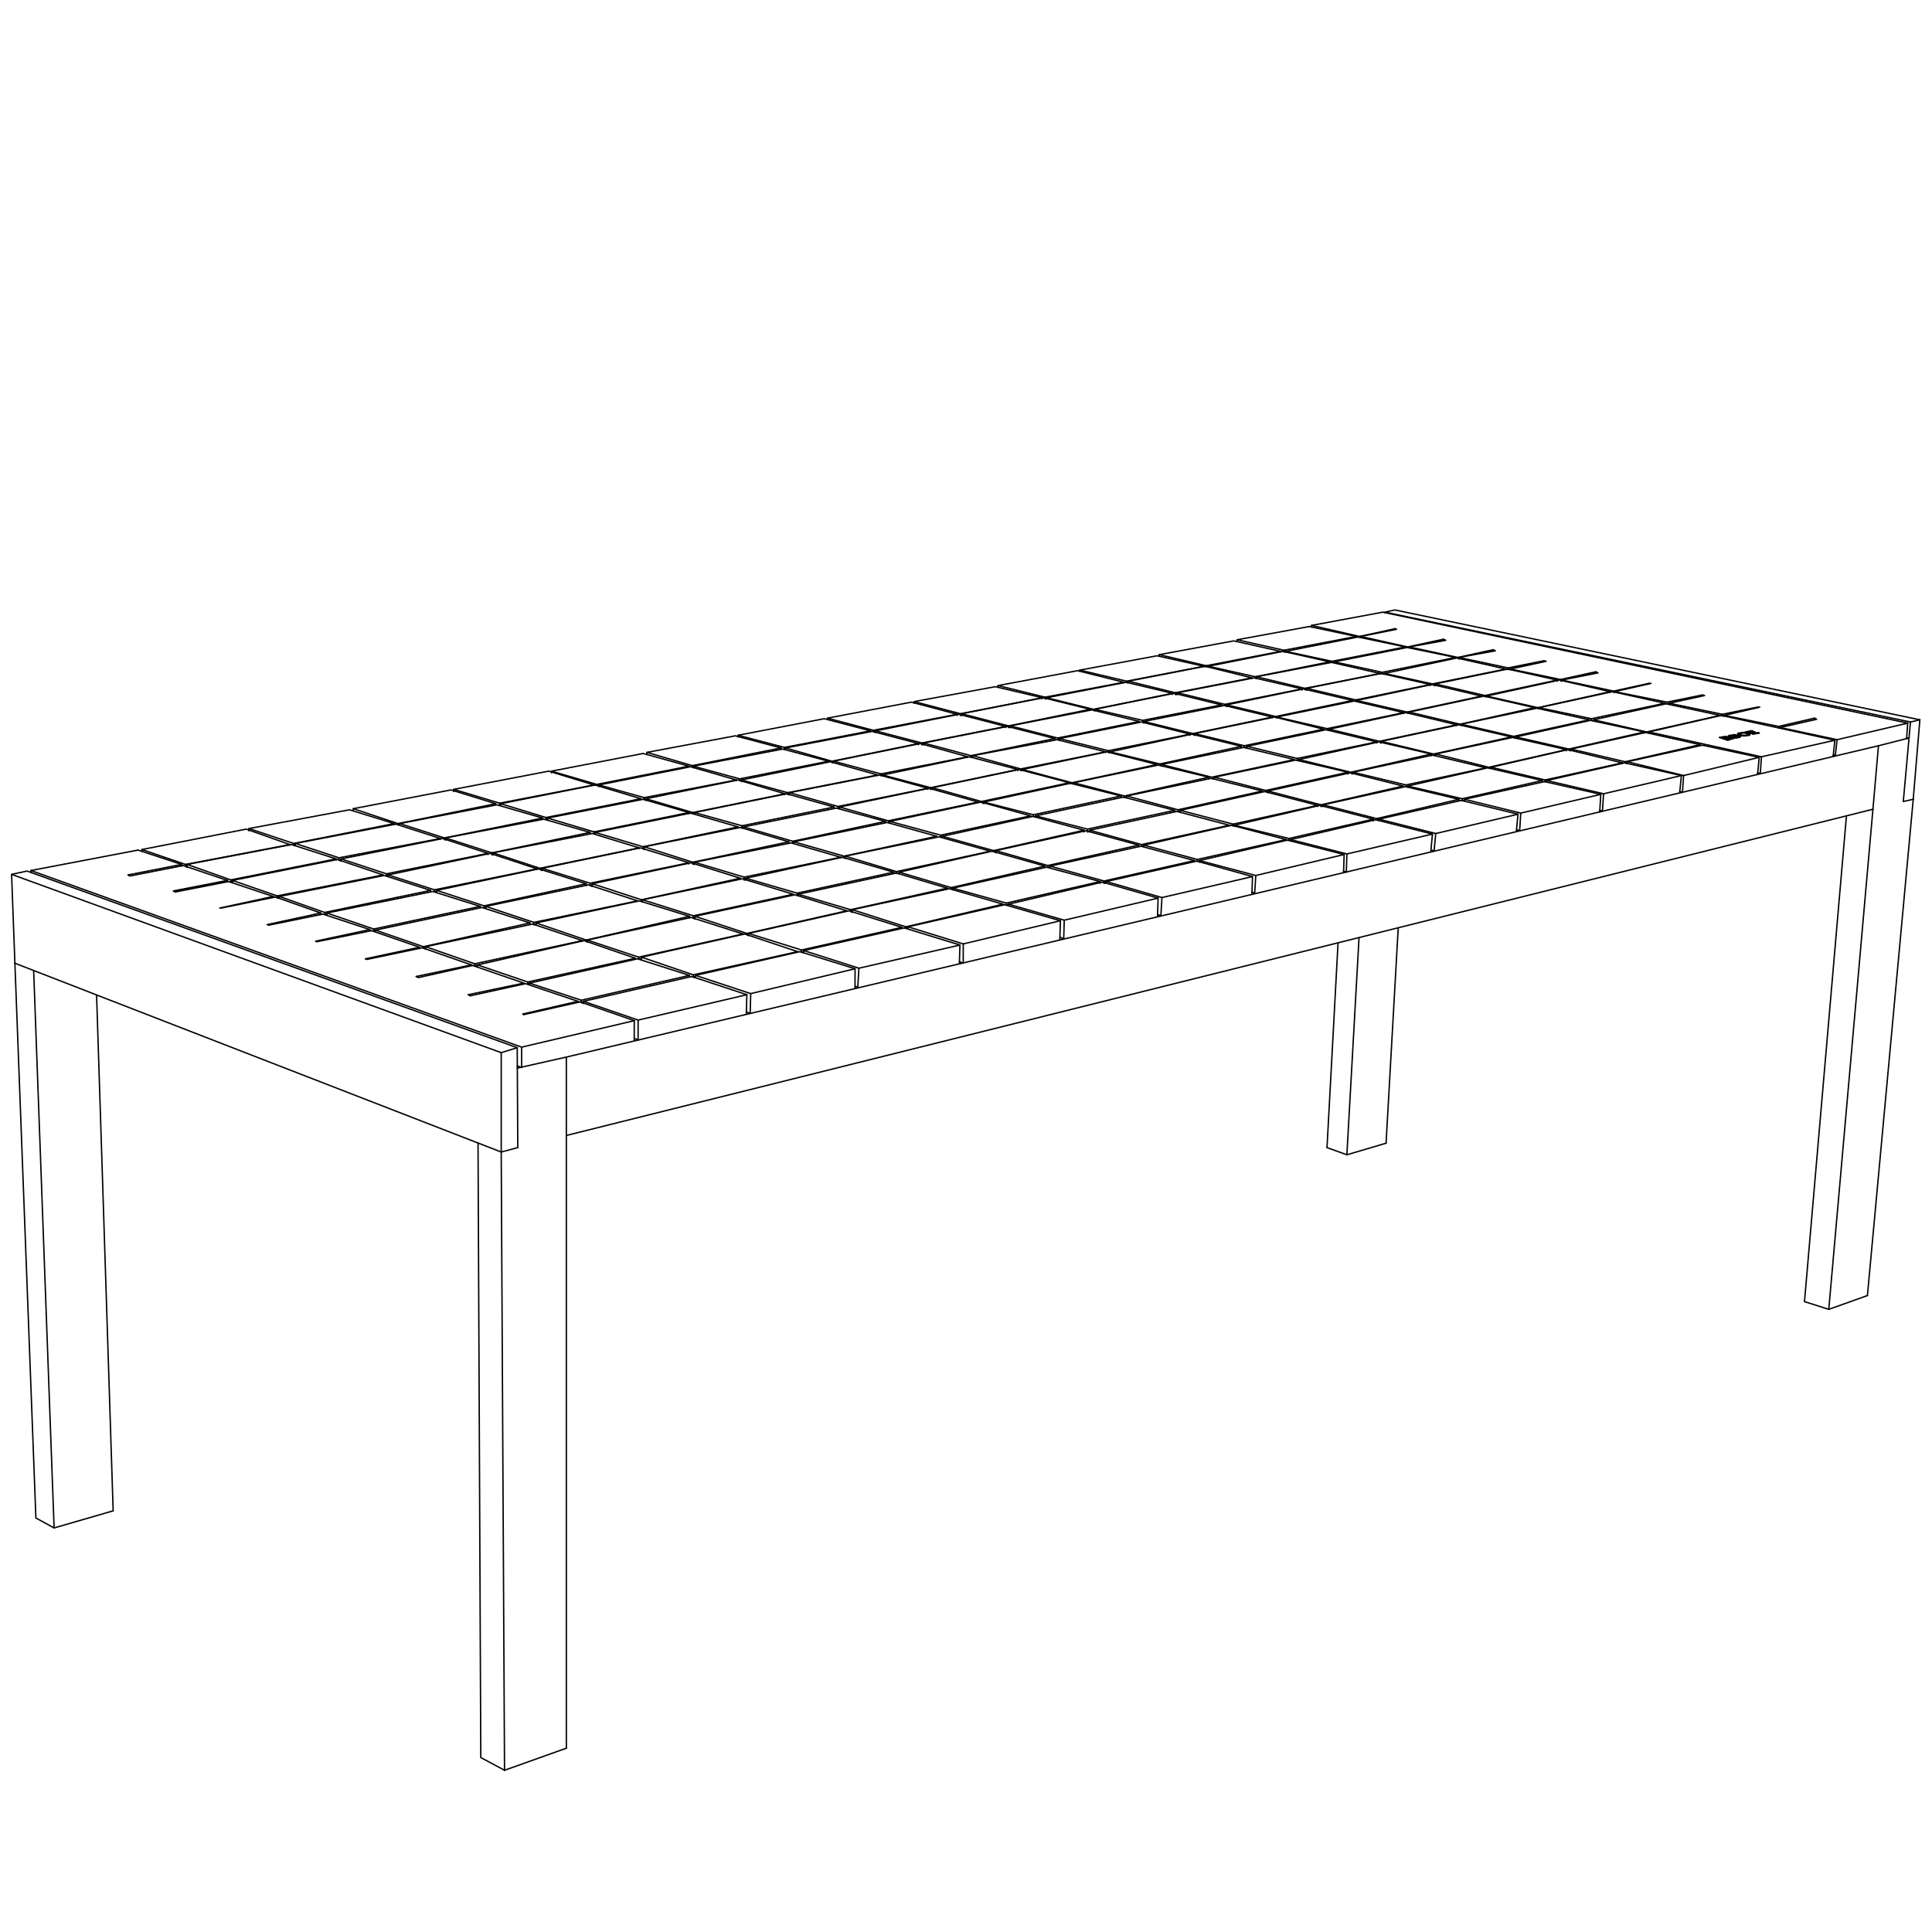 <?xml version="1.0" encoding="utf-8"?>
<!-- Generator: Adobe Illustrator 16.0.4, SVG Export Plug-In . SVG Version: 6.00 Build 0)  -->
<!DOCTYPE svg PUBLIC "-//W3C//DTD SVG 1.1//EN" "http://www.w3.org/Graphics/SVG/1.1/DTD/svg11.dtd">
<svg version="1.1" id="embed" xmlns="http://www.w3.org/2000/svg" xmlns:xlink="http://www.w3.org/1999/xlink" x="0px" y="0px"
	 width="350px" height="350px" viewBox="0 0 350 350" style="enable-background:new 0 0 350 350;" xml:space="preserve">
<style type="text/css">
<![CDATA[
	
		.st0{clip-path:url(#SVGID_2_);fill:none;stroke:#000000;stroke-width:0.25;stroke-linecap:round;stroke-linejoin:round;stroke-miterlimit:10;}
	.st1{clip-path:url(#SVGID_36_);fill:none;stroke:#000000;stroke-width:0.25;stroke-miterlimit:10;}
	
		.st2{clip-path:url(#SVGID_14_);fill:none;stroke:#000000;stroke-width:0.25;stroke-linecap:round;stroke-linejoin:round;stroke-miterlimit:10;}
	
		.st3{clip-path:url(#SVGID_36_);fill:none;stroke:#000000;stroke-width:0.25;stroke-linecap:round;stroke-linejoin:round;stroke-miterlimit:10;}
	.st4{clip-path:url(#SVGID_28_);fill:none;stroke:#000000;stroke-width:0.25;stroke-miterlimit:10;}
	
		.st5{clip-path:url(#SVGID_26_);fill:none;stroke:#000000;stroke-width:0.25;stroke-linecap:round;stroke-linejoin:round;stroke-miterlimit:10;}
	
		.st6{clip-path:url(#SVGID_4_);fill:none;stroke:#000000;stroke-width:0.25;stroke-linecap:round;stroke-linejoin:round;stroke-miterlimit:10;}
	
		.st7{clip-path:url(#SVGID_30_);fill:none;stroke:#000000;stroke-width:0.25;stroke-linecap:round;stroke-linejoin:round;stroke-miterlimit:10;}
	.st8{clip-path:url(#SVGID_34_);fill:none;stroke:#000000;stroke-width:0.25;stroke-miterlimit:10;}
	
		.st9{clip-path:url(#SVGID_16_);fill:none;stroke:#000000;stroke-width:0.25;stroke-linecap:round;stroke-linejoin:round;stroke-miterlimit:10;}
	.st10{clip-path:url(#SVGID_26_);fill:none;stroke:#000000;stroke-width:0.25;stroke-miterlimit:10;}
	
		.st11{clip-path:url(#SVGID_20_);fill:none;stroke:#000000;stroke-width:0.25;stroke-linecap:round;stroke-linejoin:round;stroke-miterlimit:10;}
	
		.st12{clip-path:url(#SVGID_28_);fill:none;stroke:#000000;stroke-width:0.25;stroke-linecap:round;stroke-linejoin:round;stroke-miterlimit:10;}
	
		.st13{clip-path:url(#SVGID_10_);fill:none;stroke:#000000;stroke-width:0.25;stroke-linecap:round;stroke-linejoin:round;stroke-miterlimit:10;}
	
		.st14{clip-path:url(#SVGID_6_);fill:none;stroke:#000000;stroke-width:0.25;stroke-linecap:round;stroke-linejoin:round;stroke-miterlimit:10;}
	.st15{clip-path:url(#SVGID_32_);fill:none;stroke:#000000;stroke-width:0.25;stroke-miterlimit:10;}
	
		.st16{clip-path:url(#SVGID_18_);fill:none;stroke:#000000;stroke-width:0.25;stroke-linecap:round;stroke-linejoin:round;stroke-miterlimit:10;}
	
		.st17{clip-path:url(#SVGID_22_);fill:none;stroke:#000000;stroke-width:0.25;stroke-linecap:round;stroke-linejoin:round;stroke-miterlimit:10;}
	
		.st18{clip-path:url(#SVGID_12_);fill:none;stroke:#000000;stroke-width:0.25;stroke-linecap:round;stroke-linejoin:round;stroke-miterlimit:10;}
	
		.st19{clip-path:url(#SVGID_8_);fill:none;stroke:#000000;stroke-width:0.25;stroke-linecap:round;stroke-linejoin:round;stroke-miterlimit:10;}
	
		.st20{clip-path:url(#SVGID_34_);fill:none;stroke:#000000;stroke-width:0.25;stroke-linecap:round;stroke-linejoin:round;stroke-miterlimit:10;}
	.st21{clip-path:url(#SVGID_30_);fill:none;stroke:#000000;stroke-width:0.25;stroke-miterlimit:10;}
	.st22{clip-path:url(#SVGID_22_);fill:none;stroke:#000000;stroke-width:0.25;stroke-miterlimit:10;}
	
		.st23{clip-path:url(#SVGID_24_);fill:none;stroke:#000000;stroke-width:0.25;stroke-linecap:round;stroke-linejoin:round;stroke-miterlimit:10;}
]]>
</style>
<g>
	<g>
		<defs>
			
				<rect id="SVGID_9_" x="-48.4" y="-15.5" transform="matrix(-1 -1.591762e-04 1.591762e-04 -1 351.055 348.734)" width="447.8" height="379.7"/>
		</defs>
		<clipPath id="SVGID_2_">
			<use xlink:href="#SVGID_9_"  style="overflow:visible;"/>
		</clipPath>
		<line class="st0" x1="105.5" y1="170.5" x2="105.5" y2="170.4"/>
		<line class="st0" x1="42.1" y1="159.8" x2="42.1" y2="159.5"/>
		<line class="st0" x1="41.8" y1="159.4" x2="41.8" y2="159.7"/>
		<line class="st0" x1="33.6" y1="156.9" x2="33.9" y2="157.1"/>
		<line class="st0" x1="77.1" y1="171.7" x2="76.7" y2="171.7"/>
		<line class="st0" x1="105.7" y1="181.4" x2="125.3" y2="176.9"/>
		<line class="st0" x1="52.5" y1="153.1" x2="52.5" y2="153"/>
		<line class="st0" x1="95.6" y1="177.9" x2="95.6" y2="178.2"/>
		<line class="st0" x1="50.2" y1="162.3" x2="50.3" y2="162.7"/>
		<line class="st0" x1="105.7" y1="181.5" x2="105.3" y2="181.6"/>
		<line class="st0" x1="86.5" y1="174.9" x2="86" y2="174.9"/>
		<line class="st0" x1="135.2" y1="183.7" x2="135.3" y2="180.2"/>
		<line class="st0" x1="69.4" y1="158.6" x2="69.4" y2="158.5"/>
		<line class="st0" x1="87" y1="164.4" x2="87" y2="164.2"/>
		<line class="st0" x1="77.1" y1="171.9" x2="77.1" y2="171.5"/>
		<line class="st0" x1="68" y1="168.7" x2="68" y2="168.5"/>
		<line class="st0" x1="50.6" y1="162.7" x2="50.6" y2="162.4"/>
		<line class="st0" x1="59.2" y1="165.6" x2="58.9" y2="165.6"/>
		<line class="st0" x1="68" y1="168.6" x2="67.7" y2="168.6"/>
		<line class="st0" x1="95.6" y1="178.2" x2="95.9" y2="178.3"/>
		<line class="st0" x1="95.9" y1="178.3" x2="95.9" y2="178.1"/>
		<line class="st0" x1="86" y1="174.9" x2="86.5" y2="175"/>
		<line class="st0" x1="59.2" y1="165.7" x2="59.2" y2="165.4"/>
		<line class="st0" x1="90.8" y1="208.7" x2="93.8" y2="207.9"/>
		<line class="st0" x1="2.7" y1="174.5" x2="90.8" y2="208.7"/>
		<line class="st0" x1="90.8" y1="190.7" x2="90.8" y2="208.7"/>
		<polyline class="st0" points="2.7,174.5 2.1,158.4 90.8,190.7 		"/>
		<line class="st0" x1="93.7" y1="189.8" x2="90.8" y2="190.7"/>
		<polyline class="st0" points="2.1,158.4 4.9,157.8 93.7,189.8 93.8,207.9 		"/>
		<line class="st0" x1="102.6" y1="191.5" x2="93.7" y2="193.5"/>
		<polyline class="st0" points="91.4,320.7 87.1,318.4 86.6,207.1 		"/>
		<line class="st0" x1="90.8" y1="208.7" x2="91.4" y2="320.7"/>
		<line class="st0" x1="102.6" y1="316.7" x2="91.4" y2="320.7"/>
		<line class="st0" x1="102.6" y1="316.7" x2="102.6" y2="191.5"/>
		<polyline class="st0" points="9.8,276.8 6.5,275 2.7,174.5 		"/>
		<line class="st0" x1="6.1" y1="175.9" x2="9.8" y2="276.8"/>
		<line class="st0" x1="20.5" y1="273.7" x2="9.8" y2="276.8"/>
		<line class="st0" x1="20.5" y1="273.7" x2="17.5" y2="180.3"/>
		<line class="st0" x1="344.8" y1="145.2" x2="346.6" y2="144.8"/>
		<polyline class="st0" points="250.9,111 250.9,110.9 346.1,130.8 344.8,145.2 		"/>
		<line class="st0" x1="347.8" y1="130.4" x2="346.1" y2="130.8"/>
		<polyline class="st0" points="250.9,110.9 252.7,110.5 347.8,130.4 		"/>
		<line class="st0" x1="346.6" y1="144.8" x2="347.8" y2="130.4"/>
		<line class="st0" x1="102.6" y1="205.7" x2="339.3" y2="146.6"/>
		<polyline class="st0" points="102.6,191.5 340.3,135.1 339.3,146.6 		"/>
		<line class="st0" x1="251.1" y1="207.1" x2="253.3" y2="168.1"/>
		<line class="st0" x1="244" y1="209.2" x2="240.4" y2="207.9"/>
		<line class="st0" x1="251.1" y1="207.1" x2="244" y2="209.2"/>
		<line class="st0" x1="240.4" y1="207.9" x2="242.4" y2="170.8"/>
		<line class="st0" x1="246.2" y1="169.9" x2="244" y2="209.2"/>
		<polyline class="st0" points="345.4,133.7 345.8,133.7 340.3,135.1 		"/>
		<line class="st0" x1="338.3" y1="234.7" x2="346.6" y2="144.8"/>
		<line class="st0" x1="331.3" y1="237.2" x2="326.9" y2="235.8"/>
		<line class="st0" x1="338.3" y1="234.7" x2="331.3" y2="237.2"/>
		<line class="st0" x1="326.9" y1="235.8" x2="334.5" y2="147.8"/>
		<line class="st0" x1="339.3" y1="146.6" x2="331.3" y2="237.2"/>
		<polyline class="st0" points="279.9,141.3 270.1,139 284,135.8 293.9,138.2 279.9,141.3 		"/>
		<polyline class="st0" points="269.7,139 260.1,136.6 274,133.6 283.8,135.8 269.7,139 		"/>
		<polyline class="st0" points="259.7,136.6 250.2,134.3 264.3,131.3 273.8,133.5 259.7,136.6 		"/>
		<polyline class="st0" points="249.9,134.3 240.8,132.1 254.7,129.1 263.9,131.3 249.9,134.3 		"/>
		<polyline class="st0" points="204.1,123.4 195.6,121.4 209.6,118.8 218.1,120.7 204.1,123.4 		"/>
		<polyline class="st0" points="218.3,120.7 226.8,122.8 212.9,125.5 204.4,123.4 218.3,120.7 		"/>
		<polyline class="st0" points="227.2,122.8 235.9,124.8 221.9,127.6 213.3,125.5 227.2,122.8 		"/>
		<polyline class="st0" points="236.1,124.8 245,126.9 231.1,129.8 222.2,127.7 236.1,124.8 		"/>
		<line class="st0" x1="254.3" y1="129.1" x2="240.4" y2="132"/>
		<line class="st0" x1="231.3" y1="129.9" x2="245.3" y2="127"/>
		<polyline class="st0" points="280.2,141.4 290.5,143.8 290.3,146.9 289.8,146.8 		"/>
		<line class="st0" x1="212.9" y1="125.5" x2="212.9" y2="125.8"/>
		<line class="st0" x1="231.3" y1="130" x2="231.3" y2="129.9"/>
		<line class="st0" x1="240.4" y1="132" x2="240.4" y2="132.2"/>
		<line class="st0" x1="240.8" y1="132.2" x2="240.8" y2="132.1"/>
		<line class="st0" x1="250.2" y1="134.6" x2="250.2" y2="134.3"/>
		<line class="st0" x1="260.1" y1="136.9" x2="260.1" y2="136.6"/>
		<line class="st0" x1="269.7" y1="139" x2="269.7" y2="139.1"/>
		<line class="st0" x1="270.1" y1="139.2" x2="270.1" y2="139"/>
		<line class="st0" x1="279.9" y1="141.3" x2="279.9" y2="141.6"/>
		<line class="st0" x1="283.8" y1="136" x2="283.8" y2="135.8"/>
		<line class="st0" x1="273.8" y1="133.6" x2="273.8" y2="133.5"/>
		<line class="st0" x1="263.9" y1="131.4" x2="263.9" y2="131.3"/>
		<line class="st0" x1="254.3" y1="129.2" x2="254.3" y2="129.1"/>
		<line class="st0" x1="245" y1="127" x2="245" y2="126.9"/>
		<line class="st0" x1="235.9" y1="125" x2="235.9" y2="124.8"/>
		<line class="st0" x1="293.9" y1="138.3" x2="293.9" y2="138.2"/>
		<line class="st0" x1="304.6" y1="140.5" x2="290.5" y2="143.8"/>
		<line class="st0" x1="280.2" y1="141.4" x2="294.3" y2="138.2"/>
		<line class="st0" x1="231.3" y1="130" x2="231.2" y2="130"/>
		<line class="st0" x1="213.3" y1="125.8" x2="213" y2="125.8"/>
		<line class="st0" x1="250.2" y1="134.4" x2="250.1" y2="134.6"/>
		<line class="st0" x1="260.1" y1="136.8" x2="259.8" y2="136.8"/>
		<line class="st0" x1="270.1" y1="139.1" x2="269.8" y2="139.2"/>
		<line class="st0" x1="280.2" y1="141.6" x2="280.1" y2="141.6"/>
		<polyline class="st0" points="164.1,167.9 154.4,164.8 172,161 181.7,163.8 164.1,167.9 		"/>
		<line class="st0" x1="144.6" y1="162" x2="162.2" y2="158.2"/>
		<line class="st0" x1="171.6" y1="160.9" x2="154.1" y2="164.8"/>
		<polyline class="st0" points="152.6,155.3 161.9,158 144.4,161.8 		"/>
		<polyline class="st0" points="90.5,145.5 82.2,143 99.4,139.7 107.6,142.2 90.5,145.5 		"/>
		<polyline class="st0" points="107.8,142.2 116.1,144.7 98.9,148.1 		"/>
		<line class="st0" x1="90.7" y1="145.6" x2="107.8" y2="142.2"/>
		<line class="st0" x1="124.8" y1="147.2" x2="107.6" y2="150.7"/>
		<line class="st0" x1="99.2" y1="148.2" x2="116.5" y2="144.8"/>
		<polyline class="st0" points="125.1,147.3 133.7,149.8 116.5,153.4 		"/>
		<line class="st0" x1="135.3" y1="180.2" x2="115.6" y2="184.8"/>
		<polyline class="st0" points="125.5,156.2 116.7,153.4 134.1,149.9 		"/>
		<polyline class="st0" points="164.1,168.1 164.5,168.3 164.5,167.9 174.5,171 174.5,174.5 173.8,174.2 		"/>
		<line class="st0" x1="82.2" y1="143.4" x2="82.2" y2="143"/>
		<polyline class="st0" points="90.5,145.5 90.5,145.9 90.7,145.9 90.7,145.6 		"/>
		<polyline class="st0" points="98.9,148.1 98.9,148.4 99.2,148.5 99.2,148.2 		"/>
		<polyline class="st0" points="107.6,150.7 107.6,151 107.8,151.1 107.8,150.8 		"/>
		<polyline class="st0" points="116.5,153.4 116.5,153.7 116.7,153.9 116.7,153.4 		"/>
		<polyline class="st0" points="125.5,156.2 125.5,156.5 125.8,156.6 125.8,156.2 		"/>
		<polyline class="st0" points="134.8,158.9 134.8,159.4 135.1,159.4 135.1,159.1 		"/>
		<polyline class="st0" points="144.4,161.8 144.4,162.2 144.6,162.2 144.6,162 		"/>
		<polyline class="st0" points="154.1,164.8 154.1,165.1 154.4,165.3 154.4,164.8 		"/>
		<line class="st0" x1="164.1" y1="167.9" x2="164.1" y2="168.1"/>
		<line class="st0" x1="171.6" y1="161" x2="171.6" y2="160.9"/>
		<line class="st0" x1="161.9" y1="158.1" x2="161.9" y2="158"/>
		<line class="st0" x1="152.3" y1="155.4" x2="152.3" y2="155.3"/>
		<line class="st0" x1="142.9" y1="152.7" x2="142.9" y2="152.5"/>
		<line class="st0" x1="133.7" y1="150" x2="133.7" y2="149.8"/>
		<line class="st0" x1="124.8" y1="147.4" x2="124.8" y2="147.2"/>
		<line class="st0" x1="116.1" y1="144.8" x2="116.1" y2="144.7"/>
		<line class="st0" x1="107.6" y1="142.3" x2="107.6" y2="142.2"/>
		<polyline class="st0" points="192,170.2 192.1,166.8 182,163.9 		"/>
		<line class="st0" x1="181.7" y1="163.9" x2="181.7" y2="163.8"/>
		<line class="st0" x1="192.1" y1="166.8" x2="174.5" y2="171"/>
		<line class="st0" x1="164.5" y1="167.9" x2="182" y2="163.9"/>
		<line class="st0" x1="125.8" y1="156.5" x2="125.5" y2="156.5"/>
		<line class="st0" x1="116.7" y1="153.7" x2="116.5" y2="153.7"/>
		<line class="st0" x1="107.8" y1="151" x2="107.6" y2="151"/>
		<line class="st0" x1="99.2" y1="148.4" x2="98.9" y2="148.4"/>
		<line class="st0" x1="90.7" y1="145.8" x2="90.5" y2="145.9"/>
		<line class="st0" x1="135.1" y1="159.2" x2="134.8" y2="159.4"/>
		<line class="st0" x1="144.6" y1="162.1" x2="144.4" y2="162.2"/>
		<line class="st0" x1="154.4" y1="165.1" x2="154.1" y2="165.1"/>
		<line class="st0" x1="164.5" y1="168.1" x2="164.1" y2="168.1"/>
		<polyline class="st0" points="216.9,155.7 207.2,153.1 223.1,149.5 233,152.1 216.9,155.7 		"/>
		<polyline class="st0" points="206.8,153 197.4,150.4 213.2,147 222.7,149.5 206.8,153 		"/>
		<polyline class="st0" points="197,150.2 187.6,147.8 203.5,144.4 212.8,146.8 197,150.2 		"/>
		<polyline class="st0" points="187.2,147.6 178.2,145.3 193.9,141.9 203.1,144.2 187.2,147.6 		"/>
		<polyline class="st0" points="142.1,135.4 133.7,133.2 149.3,130.2 157.7,132.4 142.1,135.4 		"/>
		<polyline class="st0" points="158,132.5 166.4,134.7 150.7,137.9 142.3,135.5 158,132.5 		"/>
		<polyline class="st0" points="166.7,134.7 175.3,137.1 159.6,140.2 151,137.9 166.7,134.7 		"/>
		<polyline class="st0" points="175.6,137.1 184.4,139.4 168.6,142.7 159.9,140.4 175.6,137.1 		"/>
		<polyline class="st0" points="184.6,139.4 193.7,141.8 177.8,145.2 168.9,142.7 184.6,139.4 		"/>
		<polyline class="st0" points="217.3,156.2 217.3,155.9 227.5,158.6 227.3,161.8 226.8,161.6 		"/>
		<line class="st0" x1="133.7" y1="133.5" x2="133.7" y2="133.2"/>
		<line class="st0" x1="142.1" y1="135.4" x2="142.1" y2="135.7"/>
		<line class="st0" x1="142.3" y1="135.8" x2="142.3" y2="135.5"/>
		<line class="st0" x1="150.7" y1="137.9" x2="150.7" y2="138"/>
		<line class="st0" x1="151" y1="138.2" x2="151" y2="137.9"/>
		<line class="st0" x1="159.6" y1="140.2" x2="159.6" y2="140.5"/>
		<line class="st0" x1="159.9" y1="140.5" x2="159.9" y2="140.4"/>
		<line class="st0" x1="168.6" y1="142.7" x2="168.6" y2="143"/>
		<line class="st0" x1="168.9" y1="143" x2="168.9" y2="142.7"/>
		<line class="st0" x1="177.8" y1="145.2" x2="177.8" y2="145.4"/>
		<line class="st0" x1="178.2" y1="145.6" x2="178.2" y2="145.3"/>
		<line class="st0" x1="187.2" y1="147.6" x2="187.2" y2="147.9"/>
		<line class="st0" x1="187.6" y1="148" x2="187.6" y2="147.8"/>
		<line class="st0" x1="197" y1="150.2" x2="197" y2="150.7"/>
		<line class="st0" x1="197.2" y1="150.7" x2="197.4" y2="150.4"/>
		<line class="st0" x1="206.8" y1="153" x2="206.8" y2="153.3"/>
		<line class="st0" x1="207.2" y1="153.4" x2="207.2" y2="153.1"/>
		<line class="st0" x1="216.9" y1="155.7" x2="216.9" y2="156"/>
		<line class="st0" x1="222.7" y1="149.6" x2="222.7" y2="149.5"/>
		<line class="st0" x1="212.8" y1="147" x2="212.8" y2="146.8"/>
		<line class="st0" x1="203.1" y1="144.5" x2="203.1" y2="144.2"/>
		<line class="st0" x1="193.7" y1="142" x2="193.7" y2="141.8"/>
		<line class="st0" x1="184.4" y1="139.6" x2="184.4" y2="139.4"/>
		<line class="st0" x1="175.3" y1="137.2" x2="175.3" y2="137.1"/>
		<line class="st0" x1="166.4" y1="134.9" x2="166.4" y2="134.7"/>
		<line class="st0" x1="157.7" y1="132.5" x2="157.7" y2="132.4"/>
		<polyline class="st0" points="243.4,158.1 243.5,154.8 233.2,152.2 		"/>
		<line class="st0" x1="233" y1="152.2" x2="233" y2="152.1"/>
		<line class="st0" x1="243.5" y1="154.8" x2="227.5" y2="158.6"/>
		<line class="st0" x1="217.3" y1="155.9" x2="233.2" y2="152.2"/>
		<line class="st0" x1="178.2" y1="145.4" x2="177.9" y2="145.4"/>
		<line class="st0" x1="168.9" y1="142.8" x2="168.6" y2="143"/>
		<line class="st0" x1="159.9" y1="140.5" x2="159.6" y2="140.5"/>
		<line class="st0" x1="151" y1="138" x2="150.8" y2="138.2"/>
		<line class="st0" x1="142.3" y1="135.7" x2="142.1" y2="135.8"/>
		<line class="st0" x1="187.6" y1="147.9" x2="187.4" y2="148"/>
		<line class="st0" x1="197.4" y1="150.5" x2="197" y2="150.7"/>
		<line class="st0" x1="207.2" y1="153.3" x2="206.9" y2="153.3"/>
		<line class="st0" x1="217.3" y1="156" x2="217.1" y2="156"/>
		<polyline class="st0" points="5.6,157.7 94.5,189.7 94.5,193.4 93.7,193.1 		"/>
		<line class="st0" x1="5.7" y1="158.1" x2="5.6" y2="157.7"/>
		<line class="st0" x1="104.7" y1="181.4" x2="95.2" y2="178.2"/>
		<polyline class="st0" points="94.9,178.2 94.9,178.1 85.6,174.9 		"/>
		<polyline class="st0" points="67,168.6 67,168.4 58.5,165.6 		"/>
		<line class="st0" x1="58.1" y1="165.6" x2="58.1" y2="165.4"/>
		<line class="st0" x1="49.5" y1="162.5" x2="49.5" y2="162.4"/>
		<line class="st0" x1="41.2" y1="159.7" x2="41.2" y2="159.5"/>
		<line class="st0" x1="32.9" y1="156.9" x2="32.9" y2="156.6"/>
		<line class="st0" x1="114.9" y1="188.5" x2="114.9" y2="184.9"/>
		<line class="st0" x1="104.7" y1="181.6" x2="104.7" y2="181.4"/>
		<line class="st0" x1="94.9" y1="183.8" x2="105.1" y2="181.5"/>
		<polyline class="st0" points="23.2,158.5 23.5,158.7 33.2,156.8 		"/>
		<polyline class="st0" points="41.2,159.5 31.4,161.4 31.7,161.6 41.4,159.7 		"/>
		<polyline class="st0" points="49.5,162.4 39.8,164.5 40.1,164.5 49.9,162.5 		"/>
		<polyline class="st0" points="58.1,165.4 48.4,167.5 48.7,167.6 		"/>
		<line class="st0" x1="67" y1="168.4" x2="57.2" y2="170.5"/>
		<line class="st0" x1="57.4" y1="170.6" x2="67.3" y2="168.6"/>
		<polyline class="st0" points="66.2,173.7 66.5,173.8 76.5,171.7 		"/>
		<line class="st0" x1="85.4" y1="174.8" x2="75.4" y2="176.9"/>
		<line class="st0" x1="85.2" y1="180.4" x2="95.2" y2="178.2"/>
		<polyline class="st0" points="104.7,181.4 94.7,183.7 94.9,183.8 		"/>
		<polyline class="st0" points="298.3,132.6 288.7,130.4 301.8,127.5 311.6,129.6 298.3,132.6 		"/>
		<polyline class="st0" points="288.3,130.2 278.8,128.2 292.1,125.3 		"/>
		<line class="st0" x1="67.7" y1="168.3" x2="67.7" y2="168.6"/>
		<line class="st0" x1="291.7" y1="125.3" x2="278.6" y2="128.2"/>
		<line class="st0" x1="232.6" y1="117.8" x2="224.1" y2="115.9"/>
		<line class="st0" x1="237.2" y1="113.5" x2="245.7" y2="115.3"/>
		<line class="st0" x1="246" y1="115.4" x2="254.6" y2="117.2"/>
		<polyline class="st0" points="241.3,119.8 232.9,118 246,115.4 		"/>
		<polyline class="st0" points="254.9,117.3 263.7,119.1 250.4,121.8 241.7,119.9 254.9,117.3 		"/>
		<polyline class="st0" points="273.1,121.2 282.1,123.2 269,126 260,123.9 		"/>
		<line class="st0" x1="224.1" y1="116.2" x2="224.1" y2="115.9"/>
		<line class="st0" x1="232.6" y1="117.8" x2="232.6" y2="118.1"/>
		<line class="st0" x1="232.9" y1="118.1" x2="232.9" y2="118"/>
		<line class="st0" x1="241.3" y1="119.8" x2="241.3" y2="120"/>
		<line class="st0" x1="241.7" y1="120" x2="241.7" y2="119.9"/>
		<line class="st0" x1="250.4" y1="121.8" x2="250.4" y2="122.1"/>
		<line class="st0" x1="250.6" y1="122.1" x2="250.8" y2="122"/>
		<line class="st0" x1="259.5" y1="123.9" x2="259.5" y2="124"/>
		<line class="st0" x1="260" y1="124.2" x2="260" y2="123.9"/>
		<line class="st0" x1="269" y1="126" x2="269" y2="126.2"/>
		<line class="st0" x1="269.3" y1="126.2" x2="269.3" y2="126.1"/>
		<line class="st0" x1="278.6" y1="128.2" x2="278.6" y2="128.3"/>
		<line class="st0" x1="278.8" y1="128.4" x2="278.8" y2="128.2"/>
		<line class="st0" x1="288.3" y1="130.2" x2="288.3" y2="130.5"/>
		<line class="st0" x1="288.7" y1="130.6" x2="288.7" y2="130.4"/>
		<line class="st0" x1="298.3" y1="132.6" x2="298.3" y2="132.7"/>
		<line class="st0" x1="298.7" y1="132.8" x2="298.7" y2="132.6"/>
		<line class="st0" x1="311.6" y1="129.7" x2="311.6" y2="129.6"/>
		<line class="st0" x1="301.6" y1="127.5" x2="301.6" y2="127.4"/>
		<line class="st0" x1="291.7" y1="125.4" x2="291.7" y2="125.3"/>
		<line class="st0" x1="282.1" y1="123.4" x2="282.1" y2="123.2"/>
		<line class="st0" x1="272.8" y1="121.3" x2="272.8" y2="121.2"/>
		<line class="st0" x1="263.7" y1="119.2" x2="263.7" y2="119.1"/>
		<line class="st0" x1="254.6" y1="117.3" x2="254.6" y2="117.2"/>
		<line class="st0" x1="245.7" y1="115.4" x2="245.7" y2="115.3"/>
		<polyline class="st0" points="332.1,137 332.4,134.1 311.8,129.6 		"/>
		<line class="st0" x1="332.4" y1="134.1" x2="319.1" y2="137.1"/>
		<line class="st0" x1="298.7" y1="132.6" x2="311.8" y2="129.6"/>
		<line class="st0" x1="269.3" y1="126.2" x2="269.1" y2="126.2"/>
		<line class="st0" x1="260" y1="124" x2="259.8" y2="124.2"/>
		<line class="st0" x1="250.8" y1="122.1" x2="250.5" y2="122.1"/>
		<line class="st0" x1="241.7" y1="120" x2="241.6" y2="120"/>
		<line class="st0" x1="232.9" y1="118.1" x2="232.7" y2="118.1"/>
		<line class="st0" x1="278.8" y1="128.3" x2="278.7" y2="128.3"/>
		<line class="st0" x1="288.7" y1="130.5" x2="288.6" y2="130.5"/>
		<line class="st0" x1="298.7" y1="132.7" x2="298.4" y2="132.7"/>
		<polyline class="st0" points="264.9,144.7 255,142.4 269.5,139.1 279.4,141.4 264.9,144.7 		"/>
		<polyline class="st0" points="254.7,142.2 245.1,139.9 259.5,136.8 269.2,139.1 254.7,142.2 		"/>
		<polyline class="st0" points="244.7,139.9 235.3,137.6 249.8,134.4 259.3,136.6 244.7,139.9 		"/>
		<polyline class="st0" points="235,137.4 225.9,135.2 240.2,132.2 249.4,134.4 235,137.4 		"/>
		<polyline class="st0" points="189.3,126.3 180.8,124.2 195.2,121.5 203.6,123.6 189.3,126.3 		"/>
		<polyline class="st0" points="204,123.6 212.4,125.6 198.1,128.5 189.6,126.4 204,123.6 		"/>
		<polyline class="st0" points="212.7,125.6 221.3,127.7 207,130.5 198.3,128.5 212.7,125.6 		"/>
		<polyline class="st0" points="221.8,127.8 230.5,129.9 216.1,132.9 207.2,130.7 221.8,127.8 		"/>
		<polyline class="st0" points="230.9,129.9 239.8,132.1 225.4,135.1 216.4,132.9 230.9,129.9 		"/>
		<polyline class="st0" points="265.3,145.1 265.3,144.8 275.5,147.3 275.3,150.5 274.8,150.3 		"/>
		<line class="st0" x1="180.8" y1="124.5" x2="180.8" y2="124.2"/>
		<line class="st0" x1="189.3" y1="126.3" x2="189.3" y2="126.6"/>
		<line class="st0" x1="189.6" y1="126.6" x2="189.6" y2="126.4"/>
		<line class="st0" x1="198.1" y1="128.5" x2="198.1" y2="128.6"/>
		<line class="st0" x1="198.3" y1="128.8" x2="198.3" y2="128.5"/>
		<line class="st0" x1="207" y1="130.5" x2="207" y2="130.8"/>
		<line class="st0" x1="207.2" y1="131" x2="207.2" y2="130.7"/>
		<line class="st0" x1="216.1" y1="132.9" x2="216.1" y2="133"/>
		<line class="st0" x1="216.4" y1="133.2" x2="216.4" y2="132.9"/>
		<line class="st0" x1="225.4" y1="135.1" x2="225.4" y2="135.4"/>
		<line class="st0" x1="225.7" y1="135.5" x2="225.9" y2="135.2"/>
		<line class="st0" x1="235" y1="137.4" x2="235" y2="137.7"/>
		<line class="st0" x1="235.3" y1="137.8" x2="235.3" y2="137.6"/>
		<line class="st0" x1="244.7" y1="139.9" x2="244.7" y2="140"/>
		<line class="st0" x1="245" y1="140.2" x2="245.1" y2="139.9"/>
		<line class="st0" x1="254.7" y1="142.2" x2="254.7" y2="142.5"/>
		<line class="st0" x1="255" y1="142.6" x2="255" y2="142.4"/>
		<line class="st0" x1="264.9" y1="144.7" x2="264.9" y2="145"/>
		<line class="st0" x1="269.1" y1="139.2" x2="269.2" y2="139.1"/>
		<line class="st0" x1="259.3" y1="136.9" x2="259.3" y2="136.6"/>
		<line class="st0" x1="249.4" y1="134.6" x2="249.4" y2="134.4"/>
		<line class="st0" x1="239.8" y1="132.2" x2="239.8" y2="132.1"/>
		<line class="st0" x1="230.5" y1="130" x2="230.5" y2="129.9"/>
		<line class="st0" x1="221.3" y1="127.8" x2="221.3" y2="127.7"/>
		<line class="st0" x1="212.4" y1="125.8" x2="212.4" y2="125.6"/>
		<line class="st0" x1="203.6" y1="123.7" x2="203.6" y2="123.6"/>
		<polyline class="st0" points="289.8,147.1 290,143.9 279.8,141.6 		"/>
		<line class="st0" x1="279.4" y1="141.6" x2="279.4" y2="141.4"/>
		<line class="st0" x1="290" y1="143.9" x2="275.5" y2="147.3"/>
		<line class="st0" x1="265.3" y1="144.8" x2="279.8" y2="141.6"/>
		<line class="st0" x1="225.9" y1="135.4" x2="225.6" y2="135.4"/>
		<line class="st0" x1="216.4" y1="133" x2="216.3" y2="133.2"/>
		<line class="st0" x1="207.2" y1="130.8" x2="207.1" y2="130.8"/>
		<line class="st0" x1="198.3" y1="128.6" x2="198.2" y2="128.6"/>
		<line class="st0" x1="189.6" y1="126.6" x2="189.4" y2="126.6"/>
		<line class="st0" x1="235.3" y1="137.7" x2="235.2" y2="137.7"/>
		<line class="st0" x1="245.1" y1="140" x2="244.9" y2="140.2"/>
		<line class="st0" x1="255" y1="142.5" x2="254.9" y2="142.5"/>
		<line class="st0" x1="265.3" y1="145" x2="265" y2="145"/>
		<line class="st0" x1="345.6" y1="131" x2="250.5" y2="110.9"/>
		<line class="st0" x1="345.4" y1="133.8" x2="345.6" y2="131"/>
		<line class="st0" x1="332.1" y1="136.8" x2="332.5" y2="136.8"/>
		<polyline class="st0" points="246.5,115.3 255,117.2 255,117.3 		"/>
		<polyline class="st0" points="255.3,117.3 255.3,117.2 264.1,119.1 264.1,119.2 		"/>
		<polyline class="st0" points="264.3,119.4 264.3,119.1 273.2,121 273.2,121.3 		"/>
		<polyline class="st0" points="273.6,121.3 273.6,121.2 282.7,123.1 282.7,123.2 		"/>
		<polyline class="st0" points="282.9,123.4 282.9,123.2 292.3,125.2 292.3,125.4 		"/>
		<polyline class="st0" points="292.5,125.4 292.5,125.3 302,127.2 302,127.5 		"/>
		<polyline class="st0" points="302.4,127.5 302.4,127.4 312,129.4 312,129.7 		"/>
		<polyline class="st0" points="312.4,129.7 312.4,129.6 322.2,131.6 322.2,131.9 		"/>
		<polyline class="st0" points="322.5,131.9 322.5,131.8 332.8,134 332.5,136.8 		"/>
		<polyline class="st0" points="237.6,113.6 237.6,113.3 246.3,115.3 246.1,115.4 		"/>
		<line class="st0" x1="246.5" y1="115.5" x2="246.5" y2="115.3"/>
		<line class="st0" x1="252.7" y1="113.9" x2="246.3" y2="115.3"/>
		<line class="st0" x1="237.6" y1="113.3" x2="250.5" y2="110.9"/>
		<line class="st0" x1="345.6" y1="131" x2="332.8" y2="134"/>
		<polyline class="st0" points="322.5,131.8 329.1,130.3 328.7,130.1 322.2,131.6 		"/>
		<polyline class="st0" points="312.4,129.6 318.8,128.1 318.4,128.1 312,129.4 		"/>
		<polyline class="st0" points="302.4,127.4 308.8,126 308.4,125.9 302,127.2 		"/>
		<polyline class="st0" points="292.5,125.3 299.1,123.8 298.7,123.8 292.3,125.2 		"/>
		<polyline class="st0" points="282.9,123.2 289.5,121.9 289.1,121.7 282.7,123.1 		"/>
		<polyline class="st0" points="273.6,121.2 280.1,119.8 279.7,119.7 273.2,121 		"/>
		<polyline class="st0" points="264.3,119.1 270.9,117.9 270.5,117.7 264.1,119.1 		"/>
		<polyline class="st0" points="255.3,117.2 261.9,116 261.5,115.8 255,117.2 		"/>
		<polyline class="st0" points="246.5,115.3 253,114 252.7,113.9 		"/>
		<line class="st0" x1="282.9" y1="123.2" x2="282.8" y2="123.4"/>
		<line class="st0" x1="289.1" y1="121.7" x2="289.1" y2="121.9"/>
		<line class="st0" x1="292.5" y1="125.4" x2="292.4" y2="125.4"/>
		<line class="st0" x1="298.7" y1="123.8" x2="298.7" y2="123.9"/>
		<line class="st0" x1="302.4" y1="127.5" x2="302.2" y2="127.5"/>
		<line class="st0" x1="308.4" y1="125.9" x2="308.4" y2="126"/>
		<line class="st0" x1="312.4" y1="129.7" x2="312.1" y2="129.7"/>
		<line class="st0" x1="318.4" y1="128.1" x2="318.4" y2="128.2"/>
		<line class="st0" x1="322.5" y1="131.9" x2="322.4" y2="131.9"/>
		<line class="st0" x1="328.7" y1="130.1" x2="328.7" y2="130.4"/>
		<line class="st0" x1="273.6" y1="121.3" x2="273.5" y2="121.3"/>
		<line class="st0" x1="279.7" y1="119.7" x2="279.7" y2="119.8"/>
		<line class="st0" x1="264.3" y1="119.2" x2="264.2" y2="119.2"/>
		<line class="st0" x1="270.5" y1="117.7" x2="270.5" y2="117.9"/>
		<line class="st0" x1="255.3" y1="117.3" x2="255.3" y2="117.3"/>
		<line class="st0" x1="261.5" y1="115.8" x2="261.5" y2="116"/>
		<line class="st0" x1="246.5" y1="115.4" x2="246.4" y2="115.4"/>
		<line class="st0" x1="252.7" y1="113.9" x2="252.7" y2="114"/>
		<polyline class="st0" points="145.2,172.1 135.6,169.1 153.8,165 163.4,168 145.2,172.1 		"/>
		<polyline class="st0" points="135.3,169.1 125.9,166 144,162.1 153.4,165 135.3,169.1 		"/>
		<polyline class="st0" points="125.6,165.9 116.4,163 134.5,159.2 143.7,162 125.6,165.9 		"/>
		<polyline class="st0" points="116.2,163 107.3,160.1 125.2,156.3 134.1,159.1 116.2,163 		"/>
		<polyline class="st0" points="72.1,149.2 64,146.5 81.7,143.1 89.8,145.6 72.1,149.2 		"/>
		<polyline class="st0" points="90,145.8 98.3,148.2 80.5,151.8 72.4,149.2 90,145.8 		"/>
		<polyline class="st0" points="98.5,148.4 106.9,150.8 89.1,154.5 80.7,151.8 98.5,148.4 		"/>
		<polyline class="st0" points="107.3,151 115.8,153.6 97.8,157.3 89.3,154.5 107.3,151 		"/>
		<polyline class="st0" points="116,153.6 124.8,156.3 106.9,160 98.2,157.3 116,153.6 		"/>
		<polyline class="st0" points="145.2,172.5 145.6,172.6 145.6,172.2 155.6,175.4 155.4,178.8 154.9,178.7 		"/>
		<line class="st0" x1="64" y1="146.8" x2="64" y2="146.5"/>
		<polyline class="st0" points="72.1,149.2 72.1,149.4 72.4,149.4 72.4,149.2 		"/>
		<polyline class="st0" points="80.5,151.8 80.5,152 80.7,152.2 80.7,151.8 		"/>
		<polyline class="st0" points="89.1,154.5 89.1,154.8 89.3,154.9 89.3,154.5 		"/>
		<polyline class="st0" points="97.8,157.3 97.8,157.5 98.2,157.7 98.2,157.3 		"/>
		<polyline class="st0" points="106.9,160 106.9,160.4 107.3,160.6 107.3,160.1 		"/>
		<polyline class="st0" points="116.2,163 116.2,163.3 116.4,163.4 116.4,163 		"/>
		<polyline class="st0" points="125.6,165.9 125.6,166.3 125.9,166.5 125.9,166.1 		"/>
		<polyline class="st0" points="135.3,169.1 135.3,169.3 135.6,169.5 135.6,169.1 		"/>
		<line class="st0" x1="145.2" y1="172.1" x2="145.2" y2="172.5"/>
		<line class="st0" x1="143.7" y1="162.1" x2="143.7" y2="162"/>
		<line class="st0" x1="134.1" y1="159.2" x2="134.1" y2="159.1"/>
		<line class="st0" x1="124.8" y1="156.5" x2="124.8" y2="156.3"/>
		<line class="st0" x1="89.8" y1="145.8" x2="89.8" y2="145.6"/>
		<line class="st0" x1="173.8" y1="174.6" x2="173.9" y2="171.2"/>
		<line class="st0" x1="163.4" y1="168.1" x2="163.4" y2="168"/>
		<line class="st0" x1="145.6" y1="172.2" x2="163.8" y2="168.1"/>
		<line class="st0" x1="89.3" y1="154.6" x2="89.1" y2="154.8"/>
		<line class="st0" x1="80.7" y1="152" x2="80.5" y2="152"/>
		<line class="st0" x1="125.9" y1="166.2" x2="125.6" y2="166.3"/>
		<polyline class="st0" points="294.4,138 284.6,135.7 298.1,132.7 308,134.9 		"/>
		<line class="st0" x1="297.9" y1="132.6" x2="284.2" y2="135.7"/>
		<line class="st0" x1="274.2" y1="133.4" x2="264.7" y2="131.2"/>
		<line class="st0" x1="287.9" y1="130.4" x2="274.2" y2="133.4"/>
		<line class="st0" x1="255.3" y1="129" x2="268.8" y2="126.1"/>
		<line class="st0" x1="278" y1="128.2" x2="264.5" y2="131.2"/>
		<polyline class="st0" points="210,118.6 223.5,116.1 232,118 		"/>
		<line class="st0" x1="227.4" y1="122.6" x2="218.9" y2="120.7"/>
		<line class="st0" x1="241.2" y1="120" x2="250" y2="122"/>
		<polyline class="st0" points="236.4,124.7 227.6,122.6 241.2,120 		"/>
		<line class="st0" x1="259.1" y1="124" x2="245.6" y2="126.8"/>
		<polyline class="st0" points="259.4,124 268.4,126.1 254.9,129 		"/>
		<line class="st0" x1="245.8" y1="126.9" x2="259.4" y2="124"/>
		<line class="st0" x1="305" y1="140.5" x2="304.8" y2="143.5"/>
		<line class="st0" x1="210" y1="118.9" x2="210" y2="118.6"/>
		<line class="st0" x1="218.9" y1="120.8" x2="218.9" y2="120.7"/>
		<line class="st0" x1="227.4" y1="122.6" x2="227.4" y2="122.8"/>
		<line class="st0" x1="227.6" y1="122.9" x2="227.6" y2="122.6"/>
		<line class="st0" x1="236.4" y1="124.7" x2="236.3" y2="124.8"/>
		<line class="st0" x1="236.7" y1="125" x2="236.7" y2="124.7"/>
		<line class="st0" x1="245.6" y1="126.8" x2="245.6" y2="127"/>
		<line class="st0" x1="245.8" y1="127" x2="245.8" y2="126.9"/>
		<line class="st0" x1="254.9" y1="129" x2="254.9" y2="129.1"/>
		<line class="st0" x1="255.2" y1="129.2" x2="255.3" y2="129"/>
		<line class="st0" x1="264.5" y1="131.2" x2="264.5" y2="131.3"/>
		<line class="st0" x1="264.7" y1="131.4" x2="264.7" y2="131.2"/>
		<line class="st0" x1="274.2" y1="133.4" x2="274.2" y2="133.6"/>
		<line class="st0" x1="274.6" y1="133.6" x2="274.6" y2="133.5"/>
		<line class="st0" x1="284.2" y1="135.7" x2="284.2" y2="135.8"/>
		<line class="st0" x1="284.6" y1="136" x2="284.6" y2="135.7"/>
		<line class="st0" x1="294.4" y1="138" x2="294.4" y2="138.2"/>
		<line class="st0" x1="297.9" y1="132.8" x2="297.9" y2="132.6"/>
		<line class="st0" x1="287.9" y1="130.5" x2="287.9" y2="130.4"/>
		<line class="st0" x1="278" y1="128.3" x2="278" y2="128.2"/>
		<line class="st0" x1="268.4" y1="126.2" x2="268.4" y2="126.1"/>
		<line class="st0" x1="259.1" y1="124.2" x2="259.1" y2="124"/>
		<line class="st0" x1="250" y1="122.1" x2="250" y2="122"/>
		<line class="st0" x1="240.9" y1="120" x2="240.9" y2="119.9"/>
		<line class="st0" x1="232" y1="118.1" x2="232" y2="118"/>
		<polyline class="st0" points="318.4,140.3 318.7,137.2 308.4,135 		"/>
		<line class="st0" x1="308" y1="135" x2="308" y2="134.9"/>
		<line class="st0" x1="318.7" y1="137.2" x2="305" y2="140.5"/>
		<line class="st0" x1="294.8" y1="138" x2="308.4" y2="135"/>
		<line class="st0" x1="255.2" y1="129.1" x2="255" y2="129.2"/>
		<line class="st0" x1="245.8" y1="127" x2="245.7" y2="127"/>
		<line class="st0" x1="236.7" y1="124.8" x2="236.5" y2="125"/>
		<line class="st0" x1="227.6" y1="122.8" x2="227.5" y2="122.9"/>
		<line class="st0" x1="218.9" y1="120.8" x2="218.7" y2="120.8"/>
		<line class="st0" x1="264.7" y1="131.3" x2="264.6" y2="131.4"/>
		<line class="st0" x1="274.6" y1="133.6" x2="274.3" y2="133.6"/>
		<line class="st0" x1="284.6" y1="135.8" x2="284.3" y2="136"/>
		<line class="st0" x1="294.7" y1="138.2" x2="294.6" y2="138.3"/>
		<polyline class="st0" points="200,159.6 190.2,156.9 206.7,153.3 216.4,155.9 200,159.6 		"/>
		<polyline class="st0" points="189.8,156.8 180.4,154.1 196.7,150.5 206.3,153.1 189.8,156.8 		"/>
		<polyline class="st0" points="180,154.1 170.7,151.5 187.1,147.9 196.4,150.4 180,154.1 		"/>
		<polyline class="st0" points="170.4,151.3 161.2,148.8 177.7,145.3 186.7,147.8 170.4,151.3 		"/>
		<polyline class="st0" points="125.4,138.7 117.2,136.3 133.2,133.3 141.5,135.5 125.4,138.7 		"/>
		<polyline class="st0" points="141.8,135.7 150.1,137.9 134,141.1 125.6,138.8 141.8,135.7 		"/>
		<polyline class="st0" points="150.4,138 159,140.4 142.7,143.6 134.3,141.3 150.4,138 		"/>
		<polyline class="st0" points="159.3,140.4 168.1,142.8 151.8,146.1 143,143.6 159.3,140.4 		"/>
		<polyline class="st0" points="168.3,142.8 177.2,145.3 160.9,148.7 152.1,146.2 168.3,142.8 		"/>
		<polyline class="st0" points="200.2,160 200.4,159.7 210.5,162.6 210.3,165.9 209.8,165.7 		"/>
		<line class="st0" x1="117.2" y1="136.6" x2="117.2" y2="136.3"/>
		<line class="st0" x1="125.4" y1="138.7" x2="125.4" y2="138.9"/>
		<line class="st0" x1="125.6" y1="139.1" x2="125.6" y2="138.8"/>
		<line class="st0" x1="134" y1="141.1" x2="134" y2="141.4"/>
		<line class="st0" x1="134.3" y1="141.6" x2="134.3" y2="141.3"/>
		<line class="st0" x1="142.7" y1="143.6" x2="142.7" y2="143.9"/>
		<line class="st0" x1="143" y1="144" x2="143" y2="143.6"/>
		<line class="st0" x1="151.8" y1="146.1" x2="151.8" y2="146.4"/>
		<line class="st0" x1="152.1" y1="146.5" x2="152.1" y2="146.2"/>
		<line class="st0" x1="161" y1="148.7" x2="161" y2="149"/>
		<line class="st0" x1="161.2" y1="149.1" x2="161.2" y2="148.8"/>
		<line class="st0" x1="170.4" y1="151.3" x2="170.4" y2="151.6"/>
		<line class="st0" x1="170.7" y1="151.7" x2="170.7" y2="151.5"/>
		<line class="st0" x1="180" y1="154.1" x2="180" y2="154.3"/>
		<line class="st0" x1="180.4" y1="154.5" x2="180.4" y2="154.1"/>
		<line class="st0" x1="189.8" y1="156.8" x2="189.8" y2="157.1"/>
		<line class="st0" x1="190.2" y1="157.2" x2="190.2" y2="156.9"/>
		<line class="st0" x1="200" y1="159.6" x2="200" y2="160"/>
		<line class="st0" x1="206.3" y1="153.3" x2="206.3" y2="153.1"/>
		<line class="st0" x1="196.4" y1="150.7" x2="196.4" y2="150.4"/>
		<line class="st0" x1="186.7" y1="148" x2="186.7" y2="147.8"/>
		<line class="st0" x1="177.2" y1="145.4" x2="177.2" y2="145.3"/>
		<line class="st0" x1="168.1" y1="143" x2="168.1" y2="142.8"/>
		<line class="st0" x1="159" y1="140.5" x2="159" y2="140.4"/>
		<line class="st0" x1="150.1" y1="138" x2="150.1" y2="137.9"/>
		<line class="st0" x1="141.5" y1="135.7" x2="141.5" y2="135.5"/>
		<polyline class="st0" points="226.8,161.9 226.9,158.8 216.8,156 		"/>
		<line class="st0" x1="216.4" y1="156" x2="216.4" y2="155.9"/>
		<line class="st0" x1="226.9" y1="158.8" x2="210.5" y2="162.6"/>
		<line class="st0" x1="200.4" y1="159.7" x2="216.8" y2="156"/>
		<line class="st0" x1="161.2" y1="149" x2="161" y2="149"/>
		<line class="st0" x1="152.1" y1="146.4" x2="151.8" y2="146.4"/>
		<line class="st0" x1="143" y1="143.9" x2="142.7" y2="143.9"/>
		<line class="st0" x1="134.3" y1="141.4" x2="134" y2="141.4"/>
		<line class="st0" x1="125.6" y1="138.9" x2="125.4" y2="138.9"/>
		<line class="st0" x1="170.7" y1="151.6" x2="170.4" y2="151.6"/>
		<line class="st0" x1="180.4" y1="154.3" x2="180" y2="154.3"/>
		<line class="st0" x1="190.2" y1="157.1" x2="189.8" y2="157.1"/>
		<line class="st0" x1="200.2" y1="159.8" x2="200" y2="160"/>
		<polyline class="st0" points="249.4,148.3 239.7,145.8 254.6,142.5 264.3,144.8 249.4,148.3 		"/>
		<polyline class="st0" points="239.3,145.8 229.7,143.3 244.6,140 254.2,142.4 239.3,145.8 		"/>
		<polyline class="st0" points="229.3,143.2 220,140.8 234.7,137.7 244.2,139.9 229.3,143.2 		"/>
		<polyline class="st0" points="219.5,140.8 210.4,138.5 225.3,135.4 234.5,137.6 219.5,140.8 		"/>
		<polyline class="st0" points="174,129.3 165.6,127.1 180.3,124.4 188.8,126.4 174,129.3 		"/>
		<polyline class="st0" points="189,126.4 197.5,128.5 182.7,131.5 174.2,129.3 189,126.4 		"/>
		<polyline class="st0" points="197.8,128.6 206.4,130.7 191.6,133.7 183,131.5 197.8,128.6 		"/>
		<polyline class="st0" points="206.8,130.8 215.6,133 200.8,136 191.9,133.8 206.8,130.8 		"/>
		<polyline class="st0" points="215.9,133 224.9,135.2 210.1,138.4 201.1,136.2 215.9,133 		"/>
		<polyline class="st0" points="249.8,148.7 249.8,148.4 260.1,151 259.8,154.2 259.4,154 		"/>
		<line class="st0" x1="165.6" y1="127.4" x2="165.6" y2="127.1"/>
		<line class="st0" x1="174" y1="129.3" x2="174" y2="129.6"/>
		<line class="st0" x1="174.2" y1="129.6" x2="174.2" y2="129.3"/>
		<line class="st0" x1="182.7" y1="131.5" x2="182.7" y2="131.8"/>
		<line class="st0" x1="183" y1="131.8" x2="183" y2="131.5"/>
		<line class="st0" x1="191.6" y1="133.7" x2="191.6" y2="134"/>
		<line class="st0" x1="191.9" y1="134.1" x2="191.9" y2="133.8"/>
		<line class="st0" x1="200.8" y1="136" x2="200.8" y2="136.3"/>
		<line class="st0" x1="201.1" y1="136.3" x2="201.1" y2="136.2"/>
		<line class="st0" x1="210.1" y1="138.4" x2="210.1" y2="138.6"/>
		<line class="st0" x1="210.4" y1="138.8" x2="210.4" y2="138.5"/>
		<line class="st0" x1="219.5" y1="140.8" x2="219.5" y2="141"/>
		<line class="st0" x1="220" y1="141.1" x2="220" y2="140.8"/>
		<line class="st0" x1="229.3" y1="143.2" x2="229.3" y2="143.4"/>
		<line class="st0" x1="229.7" y1="143.6" x2="229.7" y2="143.3"/>
		<line class="st0" x1="239.3" y1="145.8" x2="239.3" y2="146.1"/>
		<line class="st0" x1="239.7" y1="146.1" x2="239.7" y2="145.8"/>
		<line class="st0" x1="249.4" y1="148.3" x2="249.4" y2="148.5"/>
		<line class="st0" x1="254.2" y1="142.5" x2="254.2" y2="142.4"/>
		<line class="st0" x1="244.2" y1="140.2" x2="244.2" y2="139.9"/>
		<line class="st0" x1="234.5" y1="137.7" x2="234.5" y2="137.6"/>
		<line class="st0" x1="224.9" y1="135.4" x2="224.9" y2="135.2"/>
		<line class="st0" x1="215.6" y1="133.2" x2="215.6" y2="133"/>
		<line class="st0" x1="206.4" y1="130.8" x2="206.4" y2="130.7"/>
		<line class="st0" x1="197.5" y1="128.6" x2="197.5" y2="128.5"/>
		<line class="st0" x1="188.8" y1="126.6" x2="188.8" y2="126.4"/>
		<polyline class="st0" points="274.7,150.6 275,147.5 264.7,145 		"/>
		<line class="st0" x1="264.3" y1="145.1" x2="264.3" y2="144.8"/>
		<line class="st0" x1="275" y1="147.5" x2="260.1" y2="151"/>
		<line class="st0" x1="249.8" y1="148.4" x2="264.7" y2="145"/>
		<line class="st0" x1="210.4" y1="138.6" x2="210.1" y2="138.6"/>
		<line class="st0" x1="201.1" y1="136.3" x2="200.8" y2="136.3"/>
		<line class="st0" x1="191.9" y1="134" x2="191.8" y2="134"/>
		<line class="st0" x1="183" y1="131.8" x2="182.9" y2="131.8"/>
		<line class="st0" x1="174.2" y1="129.6" x2="174.1" y2="129.6"/>
		<line class="st0" x1="220" y1="141" x2="219.7" y2="141.1"/>
		<line class="st0" x1="229.7" y1="143.4" x2="229.4" y2="143.4"/>
		<line class="st0" x1="239.7" y1="145.9" x2="239.4" y2="146.1"/>
		<line class="st0" x1="249.8" y1="148.5" x2="249.5" y2="148.5"/>
		<polyline class="st0" points="125.6,176.6 116.2,173.4 134.9,169.2 144.5,172.4 125.6,176.6 		"/>
		<polyline class="st0" points="115.7,173.4 106.4,170.3 125.2,166.2 134.6,169.2 115.7,173.4 		"/>
		<polyline class="st0" points="106.2,170.3 97.1,167.2 115.8,163.2 124.9,166 106.2,170.3 		"/>
		<polyline class="st0" points="96.7,167.1 88,164.2 106.6,160.3 115.5,163.2 96.7,167.1 		"/>
		<polyline class="st0" points="53.2,152.8 45.1,150.1 63.3,146.7 71.4,149.2 53.2,152.8 		"/>
		<polyline class="st0" points="71.7,149.3 79.8,151.9 61.4,155.4 53.5,152.8 71.7,149.3 		"/>
		<polyline class="st0" points="80.2,151.9 88.4,154.6 70,158.3 61.8,155.6 80.2,151.9 		"/>
		<polyline class="st0" points="88.8,154.6 97.3,157.4 78.7,161.2 70.3,158.5 88.8,154.6 		"/>
		<polyline class="st0" points="97.6,157.4 106.2,160.1 87.7,164.1 79.1,161.3 97.6,157.4 		"/>
		<polyline class="st0" points="125.6,177 126,177.1 126,176.7 136,180 135.9,183.6 135.2,183.3 		"/>
		<line class="st0" x1="45.1" y1="150.5" x2="45.1" y2="150.1"/>
		<polyline class="st0" points="53.2,152.8 53.2,153.1 53.5,153.2 53.5,152.8 		"/>
		<polyline class="st0" points="61.4,155.4 61.4,155.8 61.8,156 61.8,155.6 		"/>
		<polyline class="st0" points="70,158.3 70,158.6 70.3,158.7 70.3,158.5 		"/>
		<polyline class="st0" points="78.7,161.2 78.7,161.5 79.1,161.6 79.1,161.3 		"/>
		<polyline class="st0" points="87.7,164.1 87.7,164.5 88,164.5 88,164.2 		"/>
		<polyline class="st0" points="96.7,167.1 96.7,167.5 97.1,167.5 97.1,167.3 		"/>
		<polyline class="st0" points="106.2,170.3 106.2,170.5 106.4,170.7 106.4,170.3 		"/>
		<polyline class="st0" points="115.7,173.4 115.7,173.7 116.2,173.8 116.2,173.4 		"/>
		<line class="st0" x1="125.6" y1="176.6" x2="125.6" y2="177"/>
		<line class="st0" x1="134.6" y1="169.3" x2="134.6" y2="169.2"/>
		<line class="st0" x1="124.9" y1="166.3" x2="124.9" y2="166"/>
		<line class="st0" x1="115.5" y1="163.3" x2="115.5" y2="163.2"/>
		<line class="st0" x1="106.2" y1="160.4" x2="106.2" y2="160.1"/>
		<line class="st0" x1="97.3" y1="157.5" x2="97.3" y2="157.4"/>
		<line class="st0" x1="88.4" y1="154.8" x2="88.4" y2="154.6"/>
		<line class="st0" x1="79.8" y1="152" x2="79.8" y2="151.9"/>
		<line class="st0" x1="71.4" y1="149.4" x2="71.4" y2="149.2"/>
		<polyline class="st0" points="154.9,179.1 154.9,175.5 144.9,172.4 		"/>
		<line class="st0" x1="144.5" y1="172.5" x2="144.5" y2="172.4"/>
		<line class="st0" x1="154.9" y1="175.5" x2="136" y2="180"/>
		<line class="st0" x1="126" y1="176.7" x2="144.9" y2="172.4"/>
		<line class="st0" x1="88" y1="164.4" x2="87.7" y2="164.5"/>
		<line class="st0" x1="79.1" y1="161.5" x2="78.7" y2="161.5"/>
		<line class="st0" x1="70.3" y1="158.6" x2="70" y2="158.6"/>
		<line class="st0" x1="61.8" y1="155.7" x2="61.4" y2="155.8"/>
		<line class="st0" x1="53.5" y1="153" x2="53.2" y2="153.1"/>
		<line class="st0" x1="97.1" y1="167.4" x2="96.7" y2="167.5"/>
		<line class="st0" x1="106.4" y1="170.4" x2="106.2" y2="170.5"/>
		<line class="st0" x1="116.2" y1="173.7" x2="115.7" y2="173.7"/>
		<line class="st0" x1="126" y1="176.9" x2="125.6" y2="177"/>
		<polyline class="st0" points="182.3,163.6 172.6,160.9 189.6,157.1 199.3,159.7 182.3,163.6 		"/>
		<polyline class="st0" points="172.3,160.8 162.9,158 179.7,154.2 189.3,156.9 172.3,160.8 		"/>
		<polyline class="st0" points="162.4,157.9 153.1,155.1 170.1,151.6 179.4,154.2 162.4,157.9 		"/>
		<polyline class="st0" points="152.9,155.1 143.8,152.5 160.7,149 169.7,151.5 152.9,155.1 		"/>
		<polyline class="st0" points="108.1,142.1 99.9,139.7 116.5,136.5 124.8,138.8 108.1,142.1 		"/>
		<polyline class="st0" points="125.1,138.9 133.4,141.3 116.7,144.5 108.5,142.2 125.1,138.9 		"/>
		<polyline class="st0" points="133.7,141.3 142.2,143.8 125.5,147.2 117,144.7 133.7,141.3 		"/>
		<polyline class="st0" points="142.5,143.8 151.1,146.2 134.4,149.6 125.8,147.2 142.5,143.8 		"/>
		<polyline class="st0" points="151.5,146.4 160.4,148.8 143.6,152.4 134.7,149.8 151.5,146.4 		"/>
		<polyline class="st0" points="182.7,164.1 182.7,163.8 192.8,166.7 192.7,170.1 192.1,169.8 		"/>
		<line class="st0" x1="99.9" y1="140" x2="99.9" y2="139.7"/>
		<line class="st0" x1="108.1" y1="142.1" x2="108.1" y2="142.3"/>
		<line class="st0" x1="108.5" y1="142.5" x2="108.5" y2="142.2"/>
		<line class="st0" x1="116.7" y1="144.5" x2="116.7" y2="144.8"/>
		<line class="st0" x1="117" y1="145" x2="117" y2="144.7"/>
		<line class="st0" x1="125.5" y1="147.2" x2="125.5" y2="147.4"/>
		<line class="st0" x1="125.8" y1="147.4" x2="125.8" y2="147.2"/>
		<line class="st0" x1="134.4" y1="149.6" x2="134.4" y2="150"/>
		<line class="st0" x1="134.7" y1="150" x2="134.7" y2="149.8"/>
		<line class="st0" x1="143.6" y1="152.4" x2="143.6" y2="152.7"/>
		<line class="st0" x1="143.8" y1="152.8" x2="143.8" y2="152.5"/>
		<line class="st0" x1="152.9" y1="155.1" x2="152.9" y2="155.4"/>
		<line class="st0" x1="153.1" y1="155.5" x2="153.1" y2="155.1"/>
		<line class="st0" x1="162.4" y1="157.9" x2="162.4" y2="158.1"/>
		<line class="st0" x1="162.7" y1="158.3" x2="162.9" y2="158"/>
		<line class="st0" x1="172.3" y1="160.8" x2="172.3" y2="161"/>
		<line class="st0" x1="172.6" y1="161.2" x2="172.6" y2="160.9"/>
		<line class="st0" x1="182.3" y1="163.6" x2="182.3" y2="163.9"/>
		<line class="st0" x1="189.3" y1="157.1" x2="189.3" y2="156.9"/>
		<line class="st0" x1="179.4" y1="154.3" x2="179.4" y2="154.2"/>
		<line class="st0" x1="169.7" y1="151.6" x2="169.7" y2="151.5"/>
		<line class="st0" x1="160.4" y1="149" x2="160.4" y2="148.8"/>
		<line class="st0" x1="151.1" y1="146.4" x2="151.1" y2="146.2"/>
		<line class="st0" x1="142.2" y1="143.9" x2="142.2" y2="143.8"/>
		<line class="st0" x1="133.4" y1="141.4" x2="133.4" y2="141.3"/>
		<line class="st0" x1="124.8" y1="138.9" x2="124.8" y2="138.8"/>
		<polyline class="st0" points="209.7,166 209.8,162.7 199.7,159.8 		"/>
		<line class="st0" x1="199.3" y1="160" x2="199.3" y2="159.7"/>
		<line class="st0" x1="209.8" y1="162.7" x2="192.8" y2="166.7"/>
		<line class="st0" x1="182.7" y1="163.8" x2="199.7" y2="159.8"/>
		<line class="st0" x1="143.8" y1="152.7" x2="143.6" y2="152.7"/>
		<line class="st0" x1="134.7" y1="149.9" x2="134.4" y2="150"/>
		<line class="st0" x1="125.8" y1="147.3" x2="125.5" y2="147.4"/>
		<line class="st0" x1="117" y1="144.8" x2="116.7" y2="144.8"/>
		<line class="st0" x1="108.5" y1="142.3" x2="108.3" y2="142.3"/>
		<line class="st0" x1="153.1" y1="155.4" x2="152.9" y2="155.4"/>
		<line class="st0" x1="162.9" y1="158.2" x2="162.4" y2="158.2"/>
		<line class="st0" x1="172.6" y1="161" x2="172.3" y2="161"/>
		<line class="st0" x1="182.7" y1="163.9" x2="182.3" y2="163.9"/>
		<polyline class="st0" points="233.5,151.9 223.6,149.5 239.1,145.9 248.8,148.4 233.5,151.9 		"/>
		<polyline class="st0" points="223.4,149.3 213.8,146.8 229.1,143.4 238.7,145.9 223.4,149.3 		"/>
		<polyline class="st0" points="213.4,146.7 204.1,144.2 219.4,141 228.7,143.3 213.4,146.7 		"/>
		<polyline class="st0" points="203.7,144.2 194.5,141.8 209.8,138.6 219,140.8 203.7,144.2 		"/>
		<polyline class="st0" points="158.2,132.3 149.9,130.1 165.1,127.2 173.4,129.4 158.2,132.3 		"/>
		<polyline class="st0" points="173.7,129.4 182.2,131.6 167,134.6 158.6,132.4 173.7,129.4 		"/>
		<polyline class="st0" points="182.5,131.6 191.1,133.8 175.9,136.9 167.3,134.6 182.5,131.6 		"/>
		<polyline class="st0" points="191.5,134 200.3,136.2 184.9,139.3 176.2,136.9 191.5,134 		"/>
		<polyline class="st0" points="200.5,136.2 209.6,138.5 194.2,141.8 185.2,139.4 200.5,136.2 		"/>
		<polyline class="st0" points="233.8,152.3 233.8,152.1 244,154.7 243.9,158 243.4,157.8 		"/>
		<line class="st0" x1="149.9" y1="130.3" x2="149.9" y2="130.1"/>
		<line class="st0" x1="158.2" y1="132.3" x2="158.2" y2="132.5"/>
		<line class="st0" x1="158.5" y1="132.7" x2="158.6" y2="132.4"/>
		<line class="st0" x1="167" y1="134.6" x2="167" y2="134.9"/>
		<line class="st0" x1="167.3" y1="134.9" x2="167.3" y2="134.6"/>
		<line class="st0" x1="175.9" y1="136.9" x2="175.9" y2="137.2"/>
		<line class="st0" x1="176.2" y1="137.2" x2="176.2" y2="136.9"/>
		<line class="st0" x1="184.9" y1="139.3" x2="184.9" y2="139.6"/>
		<line class="st0" x1="185.2" y1="139.6" x2="185.2" y2="139.4"/>
		<line class="st0" x1="194.2" y1="141.8" x2="194.2" y2="141.9"/>
		<line class="st0" x1="194.5" y1="142" x2="194.5" y2="141.8"/>
		<line class="st0" x1="203.7" y1="144.2" x2="203.7" y2="144.5"/>
		<line class="st0" x1="204.1" y1="144.5" x2="204.1" y2="144.2"/>
		<line class="st0" x1="213.4" y1="146.7" x2="213.4" y2="147"/>
		<line class="st0" x1="213.8" y1="147.1" x2="213.8" y2="146.8"/>
		<line class="st0" x1="223.4" y1="149.3" x2="223.2" y2="149.6"/>
		<line class="st0" x1="223.6" y1="149.7" x2="223.6" y2="149.5"/>
		<line class="st0" x1="233.5" y1="151.9" x2="233.5" y2="152.2"/>
		<line class="st0" x1="238.7" y1="146.1" x2="238.7" y2="145.9"/>
		<line class="st0" x1="228.7" y1="143.4" x2="228.7" y2="143.3"/>
		<line class="st0" x1="219" y1="141.1" x2="219" y2="140.8"/>
		<line class="st0" x1="209.6" y1="138.6" x2="209.6" y2="138.5"/>
		<line class="st0" x1="200.3" y1="136.3" x2="200.3" y2="136.2"/>
		<line class="st0" x1="191.1" y1="134" x2="191.1" y2="133.8"/>
		<line class="st0" x1="182.2" y1="131.8" x2="182.2" y2="131.6"/>
		<line class="st0" x1="173.4" y1="129.6" x2="173.4" y2="129.4"/>
		<polyline class="st0" points="259.2,154.3 259.5,151.1 249.2,148.5 		"/>
		<line class="st0" x1="248.8" y1="148.7" x2="248.8" y2="148.4"/>
		<line class="st0" x1="259.5" y1="151.1" x2="244" y2="154.7"/>
		<line class="st0" x1="233.8" y1="152.1" x2="249.2" y2="148.5"/>
		<line class="st0" x1="194.5" y1="141.9" x2="194.2" y2="142"/>
		<line class="st0" x1="185.2" y1="139.6" x2="185.1" y2="139.6"/>
		<line class="st0" x1="176.2" y1="137.1" x2="175.9" y2="137.2"/>
		<line class="st0" x1="167.3" y1="134.9" x2="167" y2="134.9"/>
		<line class="st0" x1="158.5" y1="132.5" x2="158.4" y2="132.5"/>
		<line class="st0" x1="204.1" y1="144.4" x2="203.8" y2="144.5"/>
		<line class="st0" x1="213.8" y1="147" x2="213.5" y2="147"/>
		<line class="st0" x1="223.6" y1="149.6" x2="223.4" y2="149.6"/>
		<line class="st0" x1="233.8" y1="152.2" x2="233.5" y2="152.2"/>
		<polyline class="st0" points="105.3,181.2 95.9,178.1 115.5,173.7 124.9,176.7 105.3,181.2 		"/>
		<polyline class="st0" points="95.6,177.9 86.5,174.8 105.8,170.4 115.1,173.6 95.6,177.9 		"/>
		<polyline class="st0" points="86,174.6 77.1,171.5 96.5,167.4 105.5,170.4 86,174.6 		"/>
		<polyline class="st0" points="76.7,171.5 68,168.5 87.3,164.4 96,167.2 76.7,171.5 		"/>
		<polyline class="st0" points="33.6,156.6 25.7,153.9 44.6,150.2 52.5,153 33.6,156.6 		"/>
		<polyline class="st0" points="52.8,153 60.9,155.6 41.8,159.4 33.9,156.6 52.8,153 		"/>
		<polyline class="st0" points="61.1,155.7 69.4,158.5 50.2,162.3 42.1,159.5 61.1,155.7 		"/>
		<polyline class="st0" points="69.6,158.6 78,161.3 58.8,165.3 50.6,162.4 69.6,158.6 		"/>
		<polyline class="st0" points="78.4,161.5 87,164.2 67.7,168.3 59.2,165.4 78.4,161.5 		"/>
		<polyline class="st0" points="105.3,181.6 105.7,181.8 105.7,181.4 115.6,184.8 115.6,188.4 114.9,188.1 		"/>
		<line class="st0" x1="25.7" y1="154.2" x2="25.7" y2="153.9"/>
		<line class="st0" x1="33.6" y1="156.6" x2="33.6" y2="156.9"/>
		<line class="st0" x1="33.9" y1="157.1" x2="33.9" y2="156.6"/>
		<line class="st0" x1="41.8" y1="159.7" x2="42.1" y2="159.8"/>
		<line class="st0" x1="50.3" y1="162.7" x2="50.6" y2="162.7"/>
		<polyline class="st0" points="58.8,165.3 58.9,165.6 59.2,165.7 		"/>
		<line class="st0" x1="67.7" y1="168.6" x2="68" y2="168.7"/>
		<polyline class="st0" points="76.7,171.5 76.7,171.7 77.1,171.9 		"/>
		<line class="st0" x1="86" y1="174.6" x2="86" y2="174.9"/>
		<line class="st0" x1="86.5" y1="175" x2="86.5" y2="174.8"/>
		<line class="st0" x1="105.3" y1="181.2" x2="105.3" y2="181.6"/>
		<line class="st0" x1="115.1" y1="173.7" x2="115.1" y2="173.6"/>
		<line class="st0" x1="96" y1="167.4" x2="96" y2="167.2"/>
		<line class="st0" x1="78" y1="161.5" x2="78" y2="161.3"/>
		<line class="st0" x1="60.9" y1="155.8" x2="60.9" y2="155.6"/>
		<line class="st0" x1="135.3" y1="180.2" x2="125.3" y2="176.9"/>
		<line class="st0" x1="124.9" y1="177" x2="124.9" y2="176.7"/>
		<line class="st0" x1="50.6" y1="162.5" x2="50.3" y2="162.7"/>
		<line class="st0" x1="42.1" y1="159.7" x2="41.8" y2="159.7"/>
		<line class="st0" x1="33.9" y1="156.8" x2="33.6" y2="156.9"/>
		<line class="st0" x1="95.9" y1="178.2" x2="95.6" y2="178.2"/>
		<line class="st0" x1="245.3" y1="127" x2="254.3" y2="129.1"/>
		<line class="st0" x1="240.4" y1="132" x2="231.3" y2="129.9"/>
		<line class="st0" x1="280.2" y1="141.7" x2="280.2" y2="141.4"/>
		<line class="st0" x1="195.6" y1="121.6" x2="195.6" y2="121.4"/>
		<line class="st0" x1="204.1" y1="123.4" x2="204.1" y2="123.6"/>
		<line class="st0" x1="204.4" y1="123.7" x2="204.4" y2="123.4"/>
		<line class="st0" x1="213.3" y1="125.8" x2="213.3" y2="125.5"/>
		<line class="st0" x1="221.9" y1="127.6" x2="221.9" y2="127.8"/>
		<line class="st0" x1="222.2" y1="128" x2="222.2" y2="127.7"/>
		<line class="st0" x1="231.1" y1="129.8" x2="231.1" y2="130"/>
		<line class="st0" x1="249.9" y1="134.3" x2="249.9" y2="134.4"/>
		<line class="st0" x1="259.7" y1="136.6" x2="259.7" y2="136.8"/>
		<line class="st0" x1="226.8" y1="122.9" x2="226.8" y2="122.8"/>
		<line class="st0" x1="218.1" y1="120.8" x2="218.1" y2="120.7"/>
		<polyline class="st0" points="304.3,143.5 304.6,140.5 294.3,138.2 		"/>
		<line class="st0" x1="240.8" y1="132.2" x2="240.5" y2="132.2"/>
		<line class="st0" x1="222.2" y1="127.8" x2="222" y2="127.8"/>
		<line class="st0" x1="204.4" y1="123.6" x2="204.2" y2="123.7"/>
		<line class="st0" x1="154.1" y1="164.8" x2="144.6" y2="162"/>
		<line class="st0" x1="162.2" y1="158.1" x2="171.6" y2="160.9"/>
		<polyline class="st0" points="144.4,161.8 135.1,159.1 152.6,155.3 		"/>
		<polyline class="st0" points="134.8,158.9 125.8,156.2 143.3,152.7 152.3,155.3 134.8,158.9 		"/>
		<line class="st0" x1="98.9" y1="148.1" x2="90.7" y2="145.6"/>
		<line class="st0" x1="116.5" y1="144.8" x2="124.8" y2="147.2"/>
		<line class="st0" x1="107.6" y1="150.7" x2="99.2" y2="148.2"/>
		<polyline class="st0" points="116.5,153.4 107.8,150.8 125.1,147.3 		"/>
		<polyline class="st0" points="134.1,149.9 142.9,152.5 125.5,156.2 		"/>
		<polyline class="st0" points="85.4,174.9 85.4,174.8 76.5,171.7 		"/>
		<polyline class="st0" points="76,171.7 76,171.6 67.3,168.6 		"/>
		<line class="st0" x1="58.1" y1="165.4" x2="49.9" y2="162.5"/>
		<line class="st0" x1="49.5" y1="162.4" x2="41.4" y2="159.7"/>
		<line class="st0" x1="41.2" y1="159.5" x2="33.2" y2="156.8"/>
		<line class="st0" x1="32.9" y1="156.6" x2="25" y2="154"/>
		<line class="st0" x1="114.9" y1="184.9" x2="105.1" y2="181.5"/>
		<line class="st0" x1="114.9" y1="184.9" x2="94.5" y2="189.7"/>
		<line class="st0" x1="5.6" y1="157.7" x2="25" y2="154"/>
		<line class="st0" x1="32.9" y1="156.6" x2="23.2" y2="158.5"/>
		<line class="st0" x1="48.7" y1="167.6" x2="58.5" y2="165.6"/>
		<line class="st0" x1="57.2" y1="170.5" x2="57.4" y2="170.6"/>
		<line class="st0" x1="76" y1="171.6" x2="66.2" y2="173.7"/>
		<polyline class="st0" points="75.4,176.9 75.8,177.1 85.6,174.9 		"/>
		<polyline class="st0" points="94.9,178.1 84.8,180.2 85.2,180.4 		"/>
		<polyline class="st0" points="292.1,125.3 301.6,127.4 288.3,130.2 		"/>
		<polyline class="st0" points="278.6,128.2 269.3,126.1 282.5,123.2 291.7,125.3 		"/>
		<line class="st0" x1="224.1" y1="115.9" x2="237.2" y2="113.5"/>
		<line class="st0" x1="245.7" y1="115.3" x2="232.6" y2="117.8"/>
		<line class="st0" x1="254.6" y1="117.2" x2="241.3" y2="119.8"/>
		<polyline class="st0" points="263.9,119.2 272.8,121.2 259.5,123.9 250.8,122 263.9,119.2 		"/>
		<line class="st0" x1="260" y1="123.9" x2="273.1" y2="121.2"/>
		<polyline class="st0" points="298.7,132.6 319.1,137.1 318.9,140.1 318.4,140 		"/>
		<line class="st0" x1="153.4" y1="165.1" x2="153.4" y2="165"/>
		<line class="st0" x1="115.8" y1="153.7" x2="115.8" y2="153.6"/>
		<line class="st0" x1="106.9" y1="151" x2="106.9" y2="150.8"/>
		<line class="st0" x1="98.3" y1="148.4" x2="98.3" y2="148.2"/>
		<line class="st0" x1="173.9" y1="171.2" x2="163.8" y2="168.1"/>
		<line class="st0" x1="173.9" y1="171.2" x2="155.6" y2="175.4"/>
		<line class="st0" x1="107.3" y1="160.3" x2="106.9" y2="160.4"/>
		<line class="st0" x1="98.2" y1="157.5" x2="97.8" y2="157.5"/>
		<line class="st0" x1="72.4" y1="149.3" x2="72.1" y2="149.4"/>
		<line class="st0" x1="116.4" y1="163.3" x2="116.2" y2="163.3"/>
		<line class="st0" x1="135.6" y1="169.2" x2="135.3" y2="169.3"/>
		<line class="st0" x1="145.6" y1="172.4" x2="145.2" y2="172.5"/>
		<line class="st0" x1="308" y1="134.9" x2="294.4" y2="138"/>
		<polyline class="st0" points="284.2,135.7 274.6,133.5 288.1,130.5 297.9,132.6 		"/>
		<polyline class="st0" points="264.7,131.2 278.4,128.3 287.9,130.4 		"/>
		<line class="st0" x1="264.5" y1="131.2" x2="255.3" y2="129"/>
		<line class="st0" x1="268.8" y1="126.1" x2="278" y2="128.2"/>
		<line class="st0" x1="218.5" y1="120.6" x2="210" y2="118.6"/>
		<line class="st0" x1="232" y1="118" x2="218.5" y2="120.6"/>
		<polyline class="st0" points="232.4,118 240.9,119.9 227.4,122.6 		"/>
		<line class="st0" x1="218.9" y1="120.7" x2="232.4" y2="118"/>
		<line class="st0" x1="250" y1="122" x2="236.4" y2="124.7"/>
		<line class="st0" x1="250.2" y1="122" x2="259.1" y2="124"/>
		<polyline class="st0" points="245.6,126.8 236.7,124.7 250.2,122 		"/>
		<line class="st0" x1="254.9" y1="129" x2="245.8" y2="126.9"/>
		<polyline class="st0" points="294.7,138.3 294.8,138 305,140.5 		"/>
		<line class="st0" x1="304.8" y1="143.5" x2="304.3" y2="143.4"/>
		<line class="st0" x1="218.5" y1="120.6" x2="218.5" y2="120.8"/>
		<line class="st0" x1="313" y1="134.1" x2="311.5" y2="133.6"/>
		<line class="st0" x1="312.7" y1="133.8" x2="313" y2="133.9"/>
		<line class="st0" x1="312.1" y1="133.6" x2="312.4" y2="133.7"/>
		<line class="st0" x1="314.8" y1="133.3" x2="314.2" y2="133.5"/>
		<line class="st0" x1="314" y1="133.4" x2="314.8" y2="133.2"/>
		<line class="st0" x1="317.9" y1="132.6" x2="317.2" y2="132.8"/>
		<line class="st0" x1="317.7" y1="132.6" x2="317.9" y2="132.6"/>
		<line class="st0" x1="317.6" y1="133" x2="316.8" y2="132.7"/>
		<line class="st0" x1="318.4" y1="132.7" x2="318.7" y2="132.8"/>
		<line class="st0" x1="317.5" y1="132.4" x2="316.4" y2="132.7"/>
		<line class="st0" x1="317.2" y1="132.4" x2="317.5" y2="132.4"/>
		<polyline class="st0" points="315.5,133.3 315.3,133.2 315.2,133.2 315,133.2 314.9,133.1 314.9,133 314.8,133 314.8,132.9 
			314.9,132.9 314.9,132.8 315.1,132.8 315.2,132.8 315.5,132.7 316,132.7 316.3,132.8 316.7,132.8 316.9,132.9 316.9,132.9 
			317,133 317,133.1 317,133.1 316.9,133.2 316.8,133.2 316.7,133.2 316.4,133.3 316.1,133.3 315.8,133.3 315.5,133.3 		"/>
		<line class="st0" x1="312.7" y1="133.9" x2="312.5" y2="133.9"/>
		<line class="st0" x1="312.6" y1="133.4" x2="312.6" y2="133.5"/>
		<line class="st0" x1="313.8" y1="133.7" x2="313.8" y2="133.8"/>
		<line class="st0" x1="312.1" y1="133.6" x2="312.1" y2="133.8"/>
		<polyline class="st0" points="313.5,133.4 313.5,133.4 313.3,133.4 313.2,133.5 		"/>
		<line class="st0" x1="314.8" y1="133.2" x2="314.8" y2="133.3"/>
		<line class="st0" x1="317.2" y1="132.8" x2="317.1" y2="132.9"/>
		<line class="st0" x1="317.6" y1="132.9" x2="317.6" y2="133"/>
		<line class="st0" x1="317.7" y1="132.6" x2="317.7" y2="132.7"/>
		<line class="st0" x1="317.2" y1="132.4" x2="317.2" y2="132.5"/>
		<line class="st0" x1="315.2" y1="133.2" x2="315.2" y2="133"/>
		<line class="st0" x1="316.7" y1="133.1" x2="316.7" y2="133.2"/>
		<line class="st0" x1="313.5" y1="133.6" x2="313.5" y2="133.4"/>
		<line class="st0" x1="314.9" y1="133.4" x2="314.9" y2="133.6"/>
		<line class="st0" x1="311.5" y1="133.6" x2="312.6" y2="133.4"/>
		<line class="st0" x1="314" y1="133.8" x2="313" y2="134.1"/>
		<line class="st0" x1="313.8" y1="133.7" x2="314" y2="133.8"/>
		<line class="st0" x1="313" y1="133.9" x2="313.8" y2="133.7"/>
		<line class="st0" x1="313.3" y1="133.6" x2="312.7" y2="133.8"/>
		<line class="st0" x1="312.4" y1="133.7" x2="313.1" y2="133.6"/>
		<line class="st0" x1="312.9" y1="133.5" x2="312.1" y2="133.6"/>
		<line class="st0" x1="312.6" y1="133.4" x2="312.9" y2="133.5"/>
		<line class="st0" x1="314.6" y1="133.2" x2="314.3" y2="133.2"/>
		<line class="st0" x1="314.2" y1="133.5" x2="314" y2="133.4"/>
		<line class="st0" x1="317.6" y1="132.9" x2="318.4" y2="132.7"/>
		<line class="st0" x1="317.2" y1="132.8" x2="317.6" y2="132.9"/>
		<line class="st0" x1="316.8" y1="132.7" x2="317.7" y2="132.6"/>
		<line class="st0" x1="318.7" y1="132.8" x2="317.6" y2="133"/>
		<line class="st0" x1="316.2" y1="132.6" x2="317.2" y2="132.4"/>
		<line class="st0" x1="316.4" y1="132.7" x2="316.2" y2="132.6"/>
		<polyline class="st0" points="316.9,133.2 316.8,133.1 316.7,133.1 316.7,133.1 		"/>
		<polyline class="st0" points="315.2,133 315.2,133 315,133 314.9,133.1 		"/>
		<polyline class="st0" points="316.4,133.2 316.5,133.2 316.6,133.1 316.7,133.1 316.7,133 316.6,132.9 316.5,132.9 316.4,132.9 
			316.2,132.8 316,132.8 315.6,132.8 315.4,132.9 315.3,132.9 315.3,132.9 315.2,132.9 315.2,133 315.2,133 315.3,133 315.3,133.1 
			315.4,133.1 315.6,133.2 315.9,133.2 316.2,133.2 316.4,133.2 		"/>
		<line class="st0" x1="312.1" y1="133.7" x2="312" y2="133.7"/>
		<line class="st0" x1="313" y1="133.9" x2="313" y2="134.1"/>
		<line class="st0" x1="312.7" y1="133.8" x2="312.7" y2="134"/>
		<line class="st0" x1="313.1" y1="133.6" x2="313.1" y2="133.7"/>
		<line class="st0" x1="312.4" y1="133.7" x2="312.4" y2="133.8"/>
		<polyline class="st0" points="315.2,133.5 315.1,133.5 314.9,133.4 		"/>
		<polyline class="st0" points="314.3,133.2 314,133.2 313.7,133.3 313.6,133.3 313.5,133.3 313.5,133.4 313.5,133.4 313.5,133.4 
			313.5,133.5 313.6,133.5 313.7,133.5 313.9,133.6 314.2,133.6 314.5,133.6 314.7,133.5 314.9,133.5 314.9,133.4 314.9,133.4 
			314.8,133.3 		"/>
		<polyline class="st0" points="314.8,133.2 314.9,133.2 315,133.2 315.1,133.3 315.2,133.3 315.3,133.4 315.3,133.4 315.3,133.5 
			315.2,133.5 315.1,133.6 314.9,133.6 314.6,133.7 314.2,133.7 313.8,133.6 313.4,133.6 313.3,133.5 313.2,133.5 313.1,133.4 
			313.1,133.4 313.1,133.3 313.2,133.3 313.3,133.2 313.5,133.2 313.7,133.2 314,133.1 314.3,133.1 314.6,133.2 		"/>
		<line class="st0" x1="318.4" y1="132.7" x2="318.4" y2="132.8"/>
		<line class="st0" x1="317.2" y1="132.8" x2="317.2" y2="132.9"/>
		<line class="st0" x1="313.1" y1="133.6" x2="313.3" y2="133.6"/>
	</g>
</g>
<g>
	<g>
		<defs>
			<rect id="SVGID_11_" x="265.7" y="-24.2" width="460" height="390"/>
		</defs>
		<clipPath id="SVGID_4_">
			<use xlink:href="#SVGID_11_"  style="overflow:visible;"/>
		</clipPath>
	</g>
</g>
</svg>
